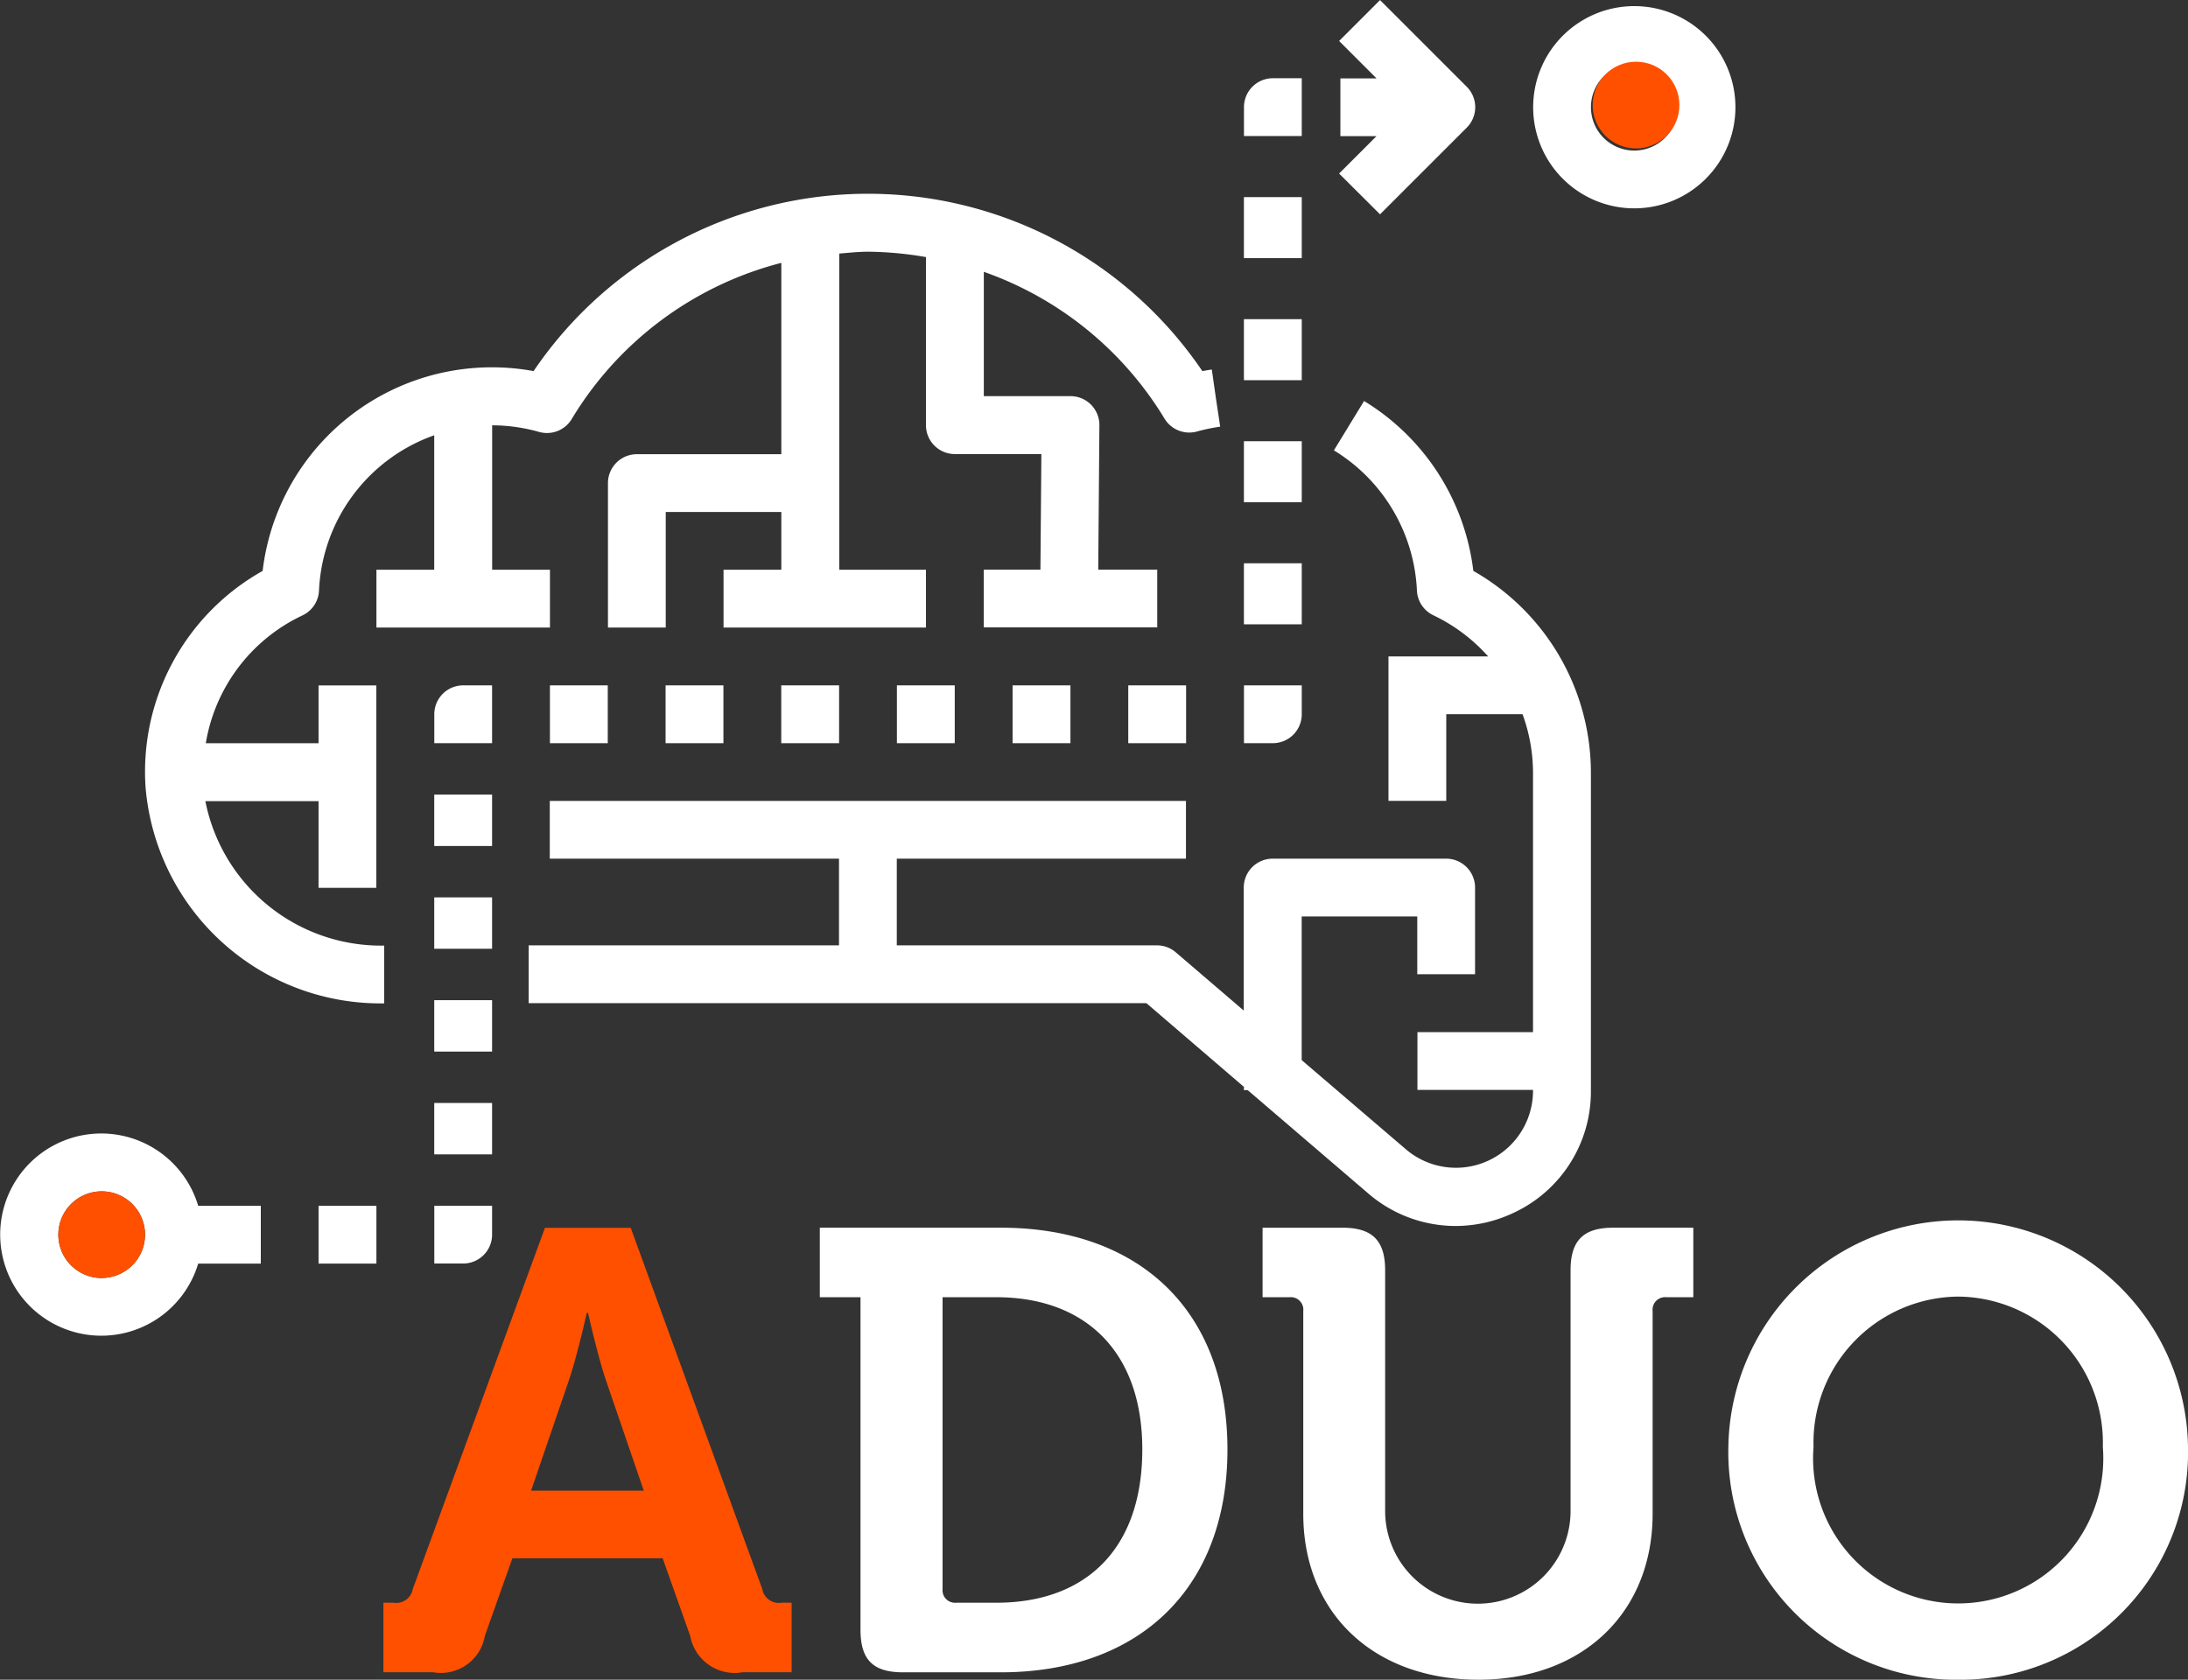 <svg xmlns="http://www.w3.org/2000/svg" width="90.866" height="69.774" viewBox="0 0 90.866 69.774">
  <rect x="0" y="0" width="90.866" height="69.774" fill="#333333" stroke="none"/>
  <g id="Grupo_238" data-name="Grupo 238" transform="translate(-542 -983.025)">
    <g id="Grupo_1" data-name="Grupo 1" transform="translate(557.922 1034.023)">
      <path id="Trazado_22" data-name="Trazado 22" d="M998.659,355.406l-5.461-15h-3.563l-5.487,15a.7.7,0,0,1-.806.572h-.416v2.887h2.054a1.851,1.851,0,0,0,2.159-1.508l1.144-3.225h6.241l1.144,3.225a1.877,1.877,0,0,0,2.184,1.508h2.028v-2.887h-.416A.7.7,0,0,1,998.659,355.406Zm-9.6-4.083,1.586-4.629c.338-1.014.728-2.756.728-2.756h.052s.39,1.742.728,2.756l1.586,4.629Z" transform="translate(-982.926 -340.401)" fill="#ff5000"/>
    </g>
    <path id="Trazado_23" data-name="Trazado 23" d="M957.457,220.429v-2.4a7.437,7.437,0,0,1-7.425-6h4.7v3.6h2.4v-8.407h-2.4v2.4H950.05a7.161,7.161,0,0,1,4.014-5.309,1.2,1.2,0,0,0,.687-1.03,7.182,7.182,0,0,1,4.785-6.452v5.586h-2.4v2.4h7.206v-2.4h-2.4v-6a7.243,7.243,0,0,1,1.951.275,1.2,1.2,0,0,0,1.351-.532,14.326,14.326,0,0,1,8.707-6.491v7.948h-6a1.2,1.2,0,0,0-1.2,1.2v6h2.4v-4.8h4.8v2.4h-2.4v2.4h8.406v-2.4h-3.6V189.283c.4-.033.8-.077,1.2-.077a14.558,14.558,0,0,1,2.4.223v6.982a1.2,1.2,0,0,0,1.2,1.2h3.593l-.039,4.8h-2.354v2.4h7.205v-2.4h-2.45l.048-5.995a1.2,1.2,0,0,0-1.2-1.211h-3.6v-5.164a14.333,14.333,0,0,1,7.506,6.1,1.2,1.2,0,0,0,1.35.532,7.794,7.794,0,0,1,.961-.2L992,195.3l-.171-1.2c-.131.019-.261.04-.393.065a16.773,16.773,0,0,0-27.774,0,9.434,9.434,0,0,0-1.724-.157,9.584,9.584,0,0,0-9.528,8.457,9.561,9.561,0,0,0-4.862,8.982A9.793,9.793,0,0,0,957.457,220.429Z" transform="translate(-399.503 804.275)" fill="#fff"/>
    <rect id="Rectángulo_1" data-name="Rectángulo 1" width="2.402" height="2.402" transform="translate(555.23 1033.111)" fill="#fff"/>
    <path id="Trazado_24" data-name="Trazado 24" d="M992.881,337.136h-2.4v2.4h1.2a1.2,1.2,0,0,0,1.2-1.2Z" transform="translate(-430.445 695.974)" fill="#fff"/>
    <rect id="Rectángulo_2" data-name="Rectángulo 2" width="2.402" height="2.135" transform="translate(560.034 1028.841)" fill="#fff"/>
    <rect id="Rectángulo_3" data-name="Rectángulo 3" width="2.402" height="2.135" transform="translate(560.034 1024.571)" fill="#fff"/>
    <rect id="Rectángulo_4" data-name="Rectángulo 4" width="2.402" height="2.135" transform="translate(560.034 1016.032)" fill="#fff"/>
    <rect id="Rectángulo_5" data-name="Rectángulo 5" width="2.402" height="2.134" transform="translate(560.034 1020.301)" fill="#fff"/>
    <path id="Trazado_25" data-name="Trazado 25" d="M992.881,259.828h-1.2a1.2,1.2,0,0,0-1.2,1.2v1.2h2.4Z" transform="translate(-430.445 751.666)" fill="#fff"/>
    <rect id="Rectángulo_6" data-name="Rectángulo 6" width="2.402" height="2.402" transform="translate(569.641 1011.494)" fill="#fff"/>
    <rect id="Rectángulo_7" data-name="Rectángulo 7" width="2.402" height="2.402" transform="translate(579.248 1011.494)" fill="#fff"/>
    <rect id="Rectángulo_8" data-name="Rectángulo 8" width="2.402" height="2.402" transform="translate(574.445 1011.494)" fill="#fff"/>
    <rect id="Rectángulo_9" data-name="Rectángulo 9" width="2.402" height="2.402" transform="translate(564.838 1011.494)" fill="#fff"/>
    <rect id="Rectángulo_10" data-name="Rectángulo 10" width="2.402" height="2.402" transform="translate(588.856 1011.494)" fill="#fff"/>
    <rect id="Rectángulo_11" data-name="Rectángulo 11" width="2.402" height="2.402" transform="translate(584.052 1011.494)" fill="#fff"/>
    <path id="Trazado_26" data-name="Trazado 26" d="M1113.137,261.029v-1.2h-2.4v2.4h1.2A1.2,1.2,0,0,0,1113.137,261.029Z" transform="translate(-517.076 751.666)" fill="#fff"/>
    <rect id="Rectángulo_12" data-name="Rectángulo 12" width="2.402" height="2.535" transform="translate(593.659 991.213)" fill="#fff"/>
    <rect id="Rectángulo_13" data-name="Rectángulo 13" width="2.402" height="2.535" transform="translate(593.659 1006.423)" fill="#fff"/>
    <rect id="Rectángulo_14" data-name="Rectángulo 14" width="2.402" height="2.535" transform="translate(593.659 1001.353)" fill="#fff"/>
    <rect id="Rectángulo_15" data-name="Rectángulo 15" width="2.402" height="2.535" transform="translate(593.659 996.283)" fill="#fff"/>
    <path id="Trazado_27" data-name="Trazado 27" d="M1113.137,169.636h-1.2a1.2,1.2,0,0,0-1.2,1.2v1.2h2.4Z" transform="translate(-517.076 816.639)" fill="#fff"/>
    <path id="Trazado_28" data-name="Trazado 28" d="M1126.576,166.915l3.6-3.6a1.2,1.2,0,0,0,0-1.7l-3.6-3.6-1.7,1.7,1.553,1.553h-1.5v2.4h1.5l-1.553,1.553Z" transform="translate(-527.264 825.013)" fill="#fff"/>
    <path id="Trazado_29" data-name="Trazado 29" d="M1034.216,246.078v.134h.156l5,4.286a5.56,5.56,0,0,0,3.63,1.358,5.627,5.627,0,0,0,2.36-.522,5.551,5.551,0,0,0,3.264-5.093V233a9.654,9.654,0,0,0-4.883-8.356,9.6,9.6,0,0,0-4.537-7.057l-.625,1.022-.628,1.028a7.206,7.206,0,0,1,3.448,5.823,1.2,1.2,0,0,0,.687,1.03,7.205,7.205,0,0,1,2.27,1.706h-4.139v6h2.4v-3.6h3.167a7.1,7.1,0,0,1,.436,2.4v10.808h-4.8v2.4h4.8v.029a3.2,3.2,0,0,1-5.284,2.433l-4.323-3.7v-5.968h4.8v2.4h2.4v-3.6a1.2,1.2,0,0,0-1.2-1.2h-7.206a1.2,1.2,0,0,0-1.2,1.2v5.11l-2.822-2.419a1.194,1.194,0,0,0-.78-.29H1019.8v-3.6h12.009v-2.4h-26.42v2.4H1017.4v3.6h-12.888v2.4h25.653Z" transform="translate(-440.557 782.095)" fill="#fff"/>
    <path id="Trazado_30" data-name="Trazado 30" d="M929.579,326.444a4.2,4.2,0,1,0,4.635,5.36h2.6v-2.4h-2.6A4.2,4.2,0,0,0,929.579,326.444Zm.627,5.96a1.8,1.8,0,1,1,1.8-1.8A1.8,1.8,0,0,1,930.207,332.4Z" transform="translate(-383.983 703.709)" fill="#fff"/>
    <path id="Trazado_31" data-name="Trazado 31" d="M1157.887,167.305a4.2,4.2,0,1,0-4.2-4.2A4.2,4.2,0,0,0,1157.887,167.305Zm0-6a1.8,1.8,0,1,1-1.8,1.8A1.8,1.8,0,0,1,1157.887,161.3Z" transform="translate(-548.016 824.374)" fill="#fff"/>
    <path id="Trazado_32" data-name="Trazado 32" d="M1055.262,340.4h-7.516v2.887h1.69V357.1c0,1.248.52,1.769,1.768,1.769h4.057c5.695,0,9.414-3.433,9.414-9.258S1060.957,340.4,1055.262,340.4Zm-.182,15.577h-1.664a.52.52,0,0,1-.572-.572V343.288h2.236c3.641,0,6.059,2.21,6.059,6.319C1061.139,353.767,1058.773,355.978,1055.08,355.978Z" transform="translate(-471.7 693.622)" fill="#fff"/>
    <path id="Trazado_33" data-name="Trazado 33" d="M1122.469,359.176c4.343,0,7.229-2.808,7.229-6.891V343.86a.52.52,0,0,1,.572-.572h1.118V340.4h-3.329c-1.248,0-1.769.546-1.769,1.769v9.986a3.849,3.849,0,0,1-7.7.026V342.17c0-1.222-.52-1.769-1.768-1.769H1113.5v2.887h1.118a.52.52,0,0,1,.572.572v8.425C1115.188,356.368,1118.075,359.176,1122.469,359.176Z" transform="translate(-519.066 693.622)" fill="#fff"/>
    <path id="Trazado_34" data-name="Trazado 34" d="M1192.232,358.373a9.45,9.45,0,0,0,9.544-9.674,9.545,9.545,0,0,0-19.088,0A9.45,9.45,0,0,0,1192.232,358.373Zm0-15.915a6.064,6.064,0,0,1,6.007,6.241,6.026,6.026,0,1,1-12.014,0A6.065,6.065,0,0,1,1192.232,342.458Z" transform="translate(-568.91 694.426)" fill="#fff"/>
    <circle id="Elipse_4" data-name="Elipse 4" cx="1.801" cy="1.801" r="1.801" transform="translate(544.422 1032.51)" fill="#ff5000"/>
    <circle id="Elipse_5" data-name="Elipse 5" cx="1.801" cy="1.801" r="1.801" transform="translate(608.142 985.589)" fill="#ff5000"/>
  </g>
</svg>
